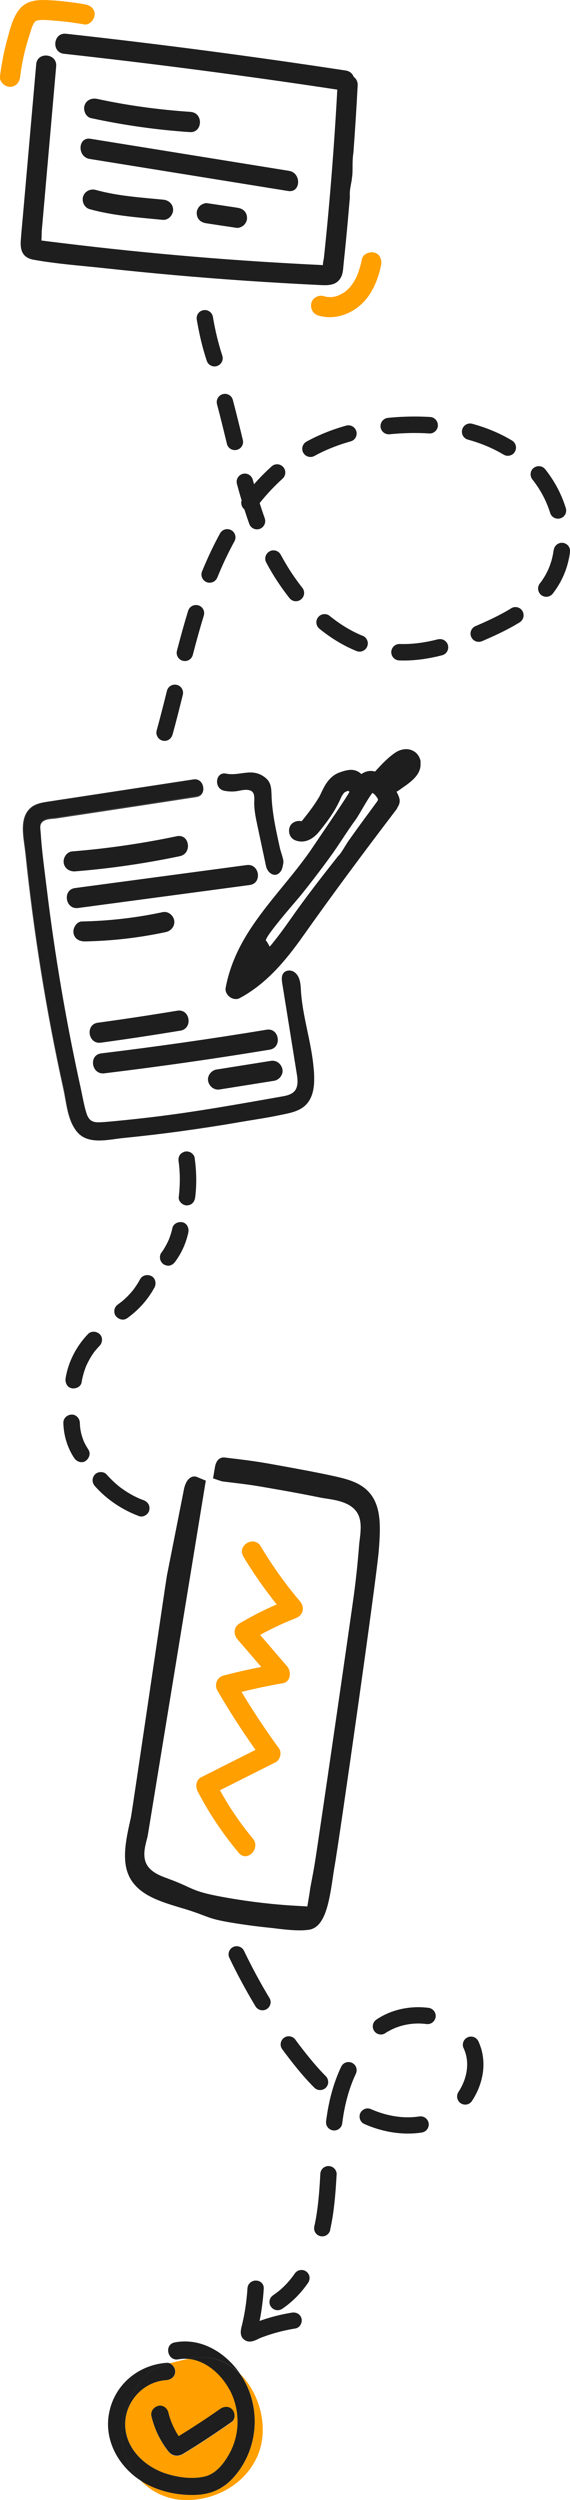<svg width="180" height="789" viewBox="0 0 180 789" fill="none" xmlns="http://www.w3.org/2000/svg">
<g clip-path="url(#clip0_1_1679)">
<path d="M28.306 50.161C49.203 53.535 70.099 56.909 90.995 60.283C95.018 60.94 95.272 54.575 91.27 53.917C70.374 50.543 49.478 47.169 28.581 43.796C24.559 43.138 24.305 49.504 28.306 50.161Z" fill="#1E1E1E"/>
<path d="M51.362 69.385C53.077 69.555 54.601 67.985 54.665 66.33C54.749 64.526 53.331 63.19 51.616 63.02C44.46 62.32 37.198 61.874 30.254 59.943C28.603 59.476 26.803 60.304 26.253 62.001C25.744 63.593 26.634 65.545 28.306 66.012C35.801 68.091 43.634 68.622 51.341 69.385H51.362Z" fill="#1E1E1E"/>
<path d="M62.922 69.407C63.557 70.064 64.255 70.319 65.145 70.468C68.342 70.956 71.517 71.444 74.714 71.91C75.455 72.017 76.429 71.571 76.958 71.104C77.551 70.574 78.017 69.683 78.017 68.876C78.017 68.07 77.784 67.221 77.212 66.627C76.577 65.969 75.879 65.715 74.989 65.566C71.793 65.078 68.617 64.59 65.42 64.123C64.679 64.017 63.705 64.463 63.176 64.93C62.583 65.46 62.117 66.372 62.117 67.157C62.117 67.964 62.35 68.813 62.922 69.407Z" fill="#1E1E1E"/>
<path d="M109.16 76.918C109.647 72.017 110.071 67.115 110.494 62.214C110.452 61.535 110.452 60.834 110.515 60.134C110.621 59.243 110.79 58.352 110.96 57.461C111.002 57.185 111.066 56.909 111.108 56.654C111.108 56.697 111.108 56.654 111.108 56.612C111.108 56.4 111.129 56.166 111.171 55.933C111.171 55.869 111.193 55.806 111.214 55.742C111.404 54.108 111.299 52.453 111.362 50.819C111.404 49.907 111.468 48.994 111.616 48.082C112.124 41.037 112.59 34.014 112.95 26.969C113.013 25.738 112.463 24.805 111.68 24.232C111.32 23.256 110.494 22.471 109.203 22.259C79.838 17.781 50.388 13.898 20.854 10.652C16.789 10.206 16.133 16.529 20.198 16.975C49.033 20.158 77.805 23.935 106.514 28.285C105.815 41.164 104.884 54.044 103.719 66.882C103.423 70.171 103.105 73.46 102.766 76.748C102.618 78.297 102.449 79.868 102.279 81.417C102.216 81.926 101.941 82.987 101.962 83.666C101.687 83.666 101.411 83.645 101.157 83.623C94.51 83.305 87.862 82.923 81.235 82.499C67.601 81.608 54.008 80.462 40.416 79.061C33.62 78.361 26.845 77.597 20.071 76.77C18.504 76.579 16.937 76.388 15.37 76.197C14.608 76.091 13.846 76.006 13.084 75.9C13.169 74.669 13.148 73.184 13.19 72.865C13.359 70.934 13.529 69.025 13.698 67.094C15.053 51.71 16.387 36.305 17.742 20.922C18.102 16.848 11.793 16.19 11.433 20.264C10.12 35.308 8.786 50.352 7.474 65.375C7.177 68.876 6.817 72.377 6.563 75.857C6.33 79.061 7.156 81.332 10.586 81.968C17.953 83.305 25.575 83.835 33.006 84.642C47.805 86.254 62.625 87.57 77.466 88.588C84.982 89.098 92.498 89.543 100.014 89.904C102.978 90.053 106.281 90.477 107.784 87.294C108.377 86.021 108.377 84.451 108.525 83.093C108.737 81.013 108.97 78.934 109.16 76.855V76.918Z" fill="#1E1E1E"/>
<path d="M60.212 35.308C50.282 34.65 40.416 33.314 30.699 31.213C29.026 30.852 27.269 31.51 26.697 33.271C26.21 34.778 27.057 36.921 28.751 37.282C39.04 39.51 49.457 40.995 59.937 41.695C64.023 41.971 64.298 35.605 60.212 35.329V35.308Z" fill="#1E1E1E"/>
<path d="M29.895 4.689C29.979 2.78 28.561 1.676 26.846 1.379C23.247 0.743 19.626 0.297 15.964 0.085C12.618 -0.127 8.914 -0.127 6.458 2.546C4.086 5.135 3.176 9.188 2.266 12.498C1.228 16.296 0.487 20.179 0 24.083C-0.211 25.781 1.419 27.33 3.049 27.393C4.87 27.478 6.14 26.057 6.352 24.338C6.733 21.219 7.304 18.163 8.109 15.129C8.511 13.601 8.977 12.095 9.464 10.588C9.866 9.357 10.205 7.872 10.988 6.939C11.115 6.79 11.327 6.62 11.496 6.557C11.793 6.429 12.449 6.344 12.724 6.323C14.101 6.238 15.519 6.387 16.895 6.493C20.134 6.726 23.374 7.151 26.57 7.702C28.264 7.999 29.81 6.217 29.873 4.647L29.895 4.689Z" fill="#FF9F00"/>
<path d="M120.339 83.751C120.656 82.117 120.085 80.228 118.285 79.74C116.782 79.337 114.644 80.037 114.284 81.799C113.903 83.729 113.331 85.597 112.569 87.421C112.526 87.528 112.442 87.697 112.421 87.74C112.294 87.973 112.167 88.207 112.04 88.419C111.785 88.864 111.51 89.31 111.193 89.734C111.066 89.904 110.96 90.074 110.833 90.244C110.833 90.244 110.579 90.562 110.494 90.668C110.388 90.774 110.176 91.007 110.134 91.029C109.986 91.177 109.817 91.347 109.647 91.496C109.351 91.771 109.033 92.005 108.716 92.259C108.673 92.302 108.673 92.302 108.652 92.323C108.652 92.323 108.652 92.323 108.61 92.323C108.419 92.429 108.229 92.556 108.038 92.663C107.678 92.853 107.339 93.044 106.958 93.193C106.853 93.236 106.725 93.278 106.683 93.32C106.535 93.363 106.387 93.426 106.239 93.469C105.857 93.575 105.476 93.66 105.074 93.724C105.074 93.724 104.841 93.745 104.693 93.766C104.566 93.766 104.375 93.766 104.333 93.766C103.91 93.766 103.486 93.702 103.084 93.681C102.83 93.617 102.597 93.554 102.343 93.469C100.755 92.981 98.807 93.851 98.342 95.527C97.897 97.182 98.701 99.007 100.395 99.537C104.968 100.98 109.859 99.559 113.479 96.567C117.29 93.405 119.365 88.504 120.318 83.729L120.339 83.751Z" fill="#FF9F00"/>
<path d="M96.584 609.107C96.86 609.086 97.156 609.086 97.41 609.043C102.406 608.386 103.825 601.277 105.074 592.747C105.265 591.411 105.455 590.116 105.667 588.949C107.255 579.846 118.836 498.706 119.598 489.518C120.318 480.797 120.423 473.773 115.067 469.572C112.399 467.493 109.033 466.623 104.905 465.732C100.374 464.734 95.737 463.886 91.376 463.079C81.68 461.318 81.277 461.212 71.03 459.981C68.68 459.705 68.045 461.997 67.876 463.016L67.283 466.559L69.654 467.365C69.908 467.45 70.141 467.493 70.332 467.535C79.795 468.681 79.435 468.639 88.391 470.209C92.773 470.973 97.135 471.8 101.496 472.691C101.856 472.755 102.322 472.84 102.83 472.903C105.984 473.392 110.325 474.028 112.505 476.977C113.733 478.633 113.966 480.712 113.881 482.77C113.839 483.874 113.712 484.956 113.585 485.953C113.522 486.42 113.479 486.844 113.437 487.184C113.056 492.149 112.548 497.178 111.913 502.122C111.299 507.045 100.141 583.92 99.273 588.843C98.892 591.05 98.469 593.278 98.045 595.485C97.982 595.782 97.939 596.164 97.876 596.588C97.812 597.034 97.749 597.521 97.664 598.01L97.05 601.659L91.037 601.298C88.751 601.129 86.486 600.938 84.22 600.683C79.478 600.174 74.693 599.474 69.993 598.604C60.127 596.779 61.228 595.888 53.395 593.002L53.013 592.853C50.557 591.962 46.831 590.625 45.857 587.252C45.201 584.981 45.857 582.456 46.387 580.44C46.493 580.016 46.599 579.613 46.662 579.273L64.848 468.129L64.996 467.281L62.286 466.156C61.927 466.007 61.778 465.986 61.736 465.965C60.699 465.859 59.958 466.326 59.407 466.962C58.518 468.002 58.2 469.508 58.137 469.763L52.696 497.305C52.421 498.748 41.666 572.123 41.327 573.629C39.718 580.716 38.066 588.037 41.433 593.341C44.608 598.307 50.854 600.195 56.888 602.02L57.904 602.317C66.224 604.842 64.912 605.394 73.084 606.773C76.937 607.409 80.875 607.94 84.771 608.343C85.681 608.428 86.591 608.534 87.523 608.661C90.593 609.022 93.769 609.362 96.584 609.128V609.107Z" fill="#1E1E1E"/>
<path d="M79.817 580.186C75.857 575.454 72.449 570.361 69.464 564.993C75.307 562.044 81.171 559.115 87.015 556.166C88.454 555.445 89.068 553.11 88.116 551.795C83.903 546.023 79.965 540.082 76.281 533.95C80.6 532.889 84.94 531.955 89.323 531.213C91.884 530.788 92.054 527.478 90.677 525.887C87.841 522.577 84.982 519.267 82.145 515.956C85.787 513.962 89.513 512.201 93.387 510.694C95.716 509.782 96.373 507.278 94.742 505.368C90.106 499.915 85.977 494.101 82.315 487.969C80.219 484.468 74.757 487.714 76.853 491.236C80.007 496.52 83.543 501.528 87.375 506.344C83.331 508.105 79.393 510.1 75.603 512.37C73.74 513.495 73.677 515.85 75.011 517.378C77.509 520.285 80.007 523.171 82.505 526.078C78.483 526.863 74.46 527.754 70.501 528.815C68.49 529.345 67.622 531.764 68.638 533.504C72.364 539.934 76.387 546.172 80.684 552.241C74.947 555.126 69.21 558.012 63.493 560.898C61.905 561.704 61.651 563.826 62.392 565.269C65.992 572.25 70.353 578.722 75.392 584.748C78.017 587.888 82.442 583.326 79.838 580.207L79.817 580.186Z" fill="#FF9F00"/>
<path d="M61.927 251.379C50.219 253.162 38.511 254.944 26.782 256.748C23.754 257.214 20.706 257.681 17.678 258.148C16.111 258.381 13.592 258.19 12.788 259.952C12.449 260.673 12.703 261.882 12.745 262.646C13.105 268.439 13.931 274.253 14.63 280.025C17.212 301.371 20.833 322.611 25.469 343.617C26.02 346.079 26.422 348.646 27.163 351.065C27.417 351.914 27.713 352.529 28.073 352.996C27.777 352.55 27.502 351.978 27.269 351.214C26.528 348.795 26.104 346.227 25.575 343.766C20.939 322.759 17.318 301.54 14.735 280.173C14.037 274.402 13.211 268.588 12.851 262.795C12.809 262.031 12.555 260.843 12.893 260.1C13.698 258.339 16.217 258.53 17.784 258.297C20.812 257.83 23.86 257.363 26.888 256.917C38.596 255.135 50.303 253.353 62.032 251.549C64.255 251.209 64.679 248.854 63.769 247.369C64.531 248.854 64.044 251.061 61.905 251.4L61.927 251.379Z" fill="#1E1E1E"/>
<path d="M89.365 271.091C89.132 269.946 88.624 268.694 88.391 267.612C87.968 265.744 87.565 263.856 87.184 261.989C86.443 258.297 85.85 254.562 85.745 250.785C85.681 248.875 85.596 247.051 84.114 245.714C82.738 244.462 81.044 243.783 79.181 243.783C76.937 243.783 74.735 244.462 72.47 244.292C72.11 244.271 71.771 244.228 71.411 244.144C68.003 243.443 67.41 248.854 70.797 249.554C71.856 249.767 73.02 249.851 74.1 249.767C75.646 249.639 77.191 249.003 78.737 249.385C80.642 249.851 80.282 251.846 80.282 253.459C80.282 255.814 80.769 258.127 81.256 260.418C82.166 264.726 83.098 269.054 84.008 273.362C84.474 275.59 87.078 277.372 88.73 274.868C89.111 274.295 89.238 273.616 89.365 272.959C89.428 272.598 89.513 272.237 89.492 271.898C89.492 271.643 89.45 271.388 89.386 271.113L89.365 271.091Z" fill="#1E1E1E"/>
<path d="M8.066 268.948C7.643 264.874 6.182 259.145 9.188 255.708C10.861 253.798 13.317 253.48 15.667 253.098C18.483 252.652 21.299 252.228 24.136 251.804C36.5 249.915 48.864 248.027 61.228 246.138C62.435 245.947 63.303 246.52 63.79 247.326C63.324 246.414 62.414 245.777 61.101 245.968C48.737 247.857 36.373 249.745 24.009 251.634C21.193 252.058 18.377 252.483 15.54 252.928C13.19 253.289 10.734 253.628 9.061 255.538C6.055 258.976 7.516 264.705 7.939 268.779C10.522 293.965 14.545 319.004 19.986 343.723C20.833 347.543 21.235 352.763 23.564 356.221C21.341 352.763 20.917 347.649 20.092 343.893C14.672 319.173 10.628 294.135 8.045 268.948H8.066Z" fill="#1E1E1E"/>
<path d="M99.061 337.379C98.426 329.104 95.568 321.041 95.039 312.744C94.975 311.598 94.933 310.431 94.615 309.307C94.298 308.182 93.641 307.121 92.625 306.591C91.609 306.06 90.191 306.209 89.492 307.121C88.814 308.012 88.963 309.243 89.132 310.346C90.677 319.916 92.202 329.507 93.747 339.077C93.98 340.541 94.15 342.238 93.493 343.617C92.668 345.315 90.741 345.739 89.047 346.036C75.095 348.498 61.164 351.023 47.107 352.657C42.322 353.208 37.516 353.739 32.71 354.121C30.445 354.29 29.047 354.248 28.095 352.954C27.735 352.487 27.438 351.871 27.184 351.023C26.443 348.604 26.02 346.036 25.491 343.575C20.854 322.568 17.234 301.349 14.651 279.982C13.952 274.211 13.126 268.397 12.766 262.604C12.724 261.84 12.47 260.652 12.809 259.909C13.613 258.148 16.133 258.339 17.699 258.106C20.727 257.639 23.776 257.172 26.803 256.705C38.511 254.923 50.219 253.14 61.948 251.337C64.086 251.018 64.573 248.812 63.811 247.305C63.324 246.499 62.456 245.926 61.249 246.117C48.885 248.005 36.521 249.894 24.157 251.782C21.341 252.207 18.525 252.631 15.688 253.077C13.338 253.437 10.882 253.777 9.21 255.687C6.203 259.124 7.664 264.853 8.088 268.927C10.67 294.114 14.693 319.152 20.134 343.872C20.96 347.628 21.362 352.741 23.606 356.221C23.924 356.731 24.305 357.197 24.707 357.622C28.264 361.293 34.446 359.595 38.913 359.149C51.129 357.94 63.324 356.285 75.413 354.184C79.668 353.442 83.966 352.848 88.2 351.956C91.778 351.214 95.611 350.683 97.685 347.288C99.019 345.081 99.273 342.408 99.21 339.819C99.21 338.992 99.146 338.164 99.083 337.337L99.061 337.379ZM75.265 354.078C69.231 355.118 63.197 356.073 57.142 356.879C63.197 356.052 69.252 355.118 75.265 354.078Z" fill="#1E1E1E"/>
<path d="M55.85 263.898C44.947 266.19 33.896 267.803 22.78 268.694C21.066 268.842 19.88 270.71 20.113 272.322C20.388 274.126 22.018 275.123 23.733 274.996C34.848 274.105 45.9 272.492 56.803 270.2C60.783 269.352 59.852 263.071 55.85 263.898Z" fill="#1E1E1E"/>
<path d="M77.911 273.001C59.831 275.42 41.771 277.839 23.691 280.258C19.647 280.81 20.6 287.09 24.644 286.56C42.724 284.141 60.783 281.722 78.864 279.303C82.908 278.751 81.955 272.471 77.911 273.001Z" fill="#1E1E1E"/>
<path d="M51.404 287.854C42.999 289.658 34.467 290.634 25.872 290.804C24.157 290.846 22.971 292.883 23.204 294.432C23.5 296.321 25.109 297.127 26.824 297.106C35.42 296.936 43.952 295.96 52.357 294.156C54.03 293.796 55.279 292.289 55.025 290.528C54.771 288.894 53.098 287.494 51.404 287.854Z" fill="#1E1E1E"/>
<path d="M56.02 318.961C47.657 320.34 39.294 321.613 30.889 322.759C26.846 323.311 27.798 329.613 31.842 329.061C40.226 327.915 48.61 326.642 56.972 325.263C60.995 324.605 60.042 318.303 56.02 318.961Z" fill="#1E1E1E"/>
<path d="M84.199 324.966C66.838 327.83 49.435 330.313 31.969 332.435C27.904 332.923 28.878 339.225 32.922 338.737C50.388 336.615 67.791 334.132 85.152 331.268C89.174 330.61 88.222 324.308 84.199 324.966Z" fill="#1E1E1E"/>
<path d="M85.575 334.79L68.384 337.528C66.754 337.782 65.399 339.458 65.716 341.156C66.055 342.832 67.579 344.105 69.337 343.83L86.528 341.092C88.158 340.838 89.513 339.161 89.195 337.464C88.857 335.788 87.332 334.514 85.575 334.79Z" fill="#1E1E1E"/>
<path d="M132.851 240.43C132.682 239.178 131.941 237.884 130.882 237.205C129.421 236.271 127.897 236.229 126.288 236.781C125.399 237.078 124.573 237.672 123.832 238.245C123.176 238.754 122.562 239.284 121.948 239.857C120.72 241.003 119.577 242.234 118.454 243.486C117.629 243.274 116.761 243.231 115.935 243.443C115.236 243.613 114.644 243.931 114.093 244.292C113.416 243.571 112.484 243.146 111.51 242.998C110.134 242.807 108.504 243.316 107.212 243.783C104.46 244.78 102.915 247.093 101.708 249.639C101.454 250.17 101.2 250.721 100.924 251.252C100.924 251.294 100.755 251.57 100.67 251.697C100.649 251.74 100.607 251.804 100.522 251.931C100.438 252.079 100.353 252.207 100.268 252.355C99.612 253.416 98.913 254.435 98.172 255.432C97.41 256.472 96.627 257.469 95.822 258.487C95.695 258.657 95.547 258.827 95.399 258.997C95.378 258.997 95.293 259.082 95.187 259.166C93.705 258.827 91.969 259.548 91.461 261.055C90.91 262.668 91.588 264.556 93.239 265.193C96.203 266.338 98.871 264.789 100.734 262.519C102.174 260.758 103.592 258.912 104.841 257.002C105.561 255.92 106.196 254.795 106.789 253.628C107.022 253.183 107.234 252.737 107.445 252.27C107.572 252.016 107.678 251.74 107.805 251.485C107.805 251.443 107.932 251.231 108.017 251.103C108.102 250.976 108.229 250.764 108.25 250.743C108.377 250.552 108.525 250.361 108.673 250.191C108.694 250.17 108.737 250.148 108.8 250.085C108.885 250.021 108.927 249.979 108.97 249.958C109.012 249.958 109.033 249.936 109.076 249.915C109.287 249.809 109.52 249.745 109.774 249.618C109.817 249.618 109.817 249.618 109.965 249.576C110.092 249.682 110.219 249.788 110.346 249.851C110.6 250.042 99.866 265.702 98.892 267.187C92.117 277.309 83.183 285.839 77.064 296.427C74.333 301.18 72.258 306.315 71.263 311.725C70.84 314.017 73.656 316.097 75.709 314.993C84.199 310.431 90.296 303.068 95.78 295.302C105.011 282.253 114.559 269.415 124.234 256.705C124.531 256.302 124.848 255.899 125.145 255.517C125.335 255.283 125.462 255.008 125.568 254.711C126.224 253.819 126.415 252.695 125.992 251.549C125.78 250.955 125.505 250.382 125.208 249.83C125.378 249.745 125.568 249.703 125.737 249.576C128.744 247.39 133.359 244.865 132.766 240.473L132.851 240.43ZM106.831 270.094C101.687 276.608 96.584 283.144 91.821 289.955C89.725 292.947 87.544 295.939 85.173 298.761C84.898 298.23 84.601 297.7 84.284 297.191C84.199 297.084 84.114 297 84.008 296.894C83.162 296.066 94.044 283.738 94.869 282.698C98.066 278.73 101.157 274.677 104.164 270.561C107.064 266.593 109.605 262.328 112.526 258.381C114.241 255.729 115.702 252.801 117.565 250.255C118.179 250.446 118.709 251.209 119.09 251.74C119.217 251.91 119.323 252.079 119.344 252.292C119.344 252.567 119.195 252.801 119.026 253.034C116.994 255.814 114.94 258.572 112.929 261.352C111.891 262.795 110.854 264.238 109.838 265.681C109.499 266.169 107.212 270.115 106.81 270.073L106.831 270.094Z" fill="#1E1E1E"/>
<path d="M78.61 754.392C82.145 763.453 80.494 773.977 74.164 781.404C70.882 785.244 66.944 787.175 61.905 787.366C56.676 787.578 51.341 786.496 46.662 784.162C45.9 783.78 45.159 783.335 44.439 782.868C47.911 786.454 52.654 788.767 57.968 788.979C67.876 789.382 77.826 783.886 81.553 774.486C84.601 766.848 82.548 757.426 77.488 751.04C77.149 750.594 76.789 750.17 76.408 749.766C76.217 749.575 76.027 749.384 75.836 749.193C76.958 750.827 77.89 752.589 78.61 754.392Z" fill="#FF9F00"/>
<path d="M55.342 748.536C55.258 750.127 53.966 751.04 52.484 751.146C44.778 751.655 38.828 758.742 39.612 766.444C40.332 773.531 46.281 778.773 52.759 780.746C56.401 781.871 60.762 782.443 64.531 781.595C68.13 780.788 70.692 777.499 72.406 774.444C75.921 768.163 75.879 760.461 72.512 754.138C69.951 749.321 65.018 744.907 59.471 744.441C57.481 744.822 55.533 745.353 53.585 745.82C54.644 746.223 55.427 747.454 55.363 748.536H55.342ZM53.162 761.416C53.585 763.156 54.093 764.598 54.898 766.211C55.321 767.06 55.766 767.866 56.274 768.672C56.337 768.757 56.38 768.821 56.422 768.906C56.507 768.842 56.591 768.8 56.676 768.757C57.332 768.354 57.968 767.951 58.624 767.548C59.873 766.763 61.101 765.978 62.329 765.171C64.764 763.58 67.156 761.967 69.527 760.312C70.734 759.463 72.301 759.315 73.38 760.546C74.27 761.564 74.376 763.559 73.169 764.407C68.172 767.909 63.07 771.304 57.862 774.465C56.189 775.484 54.368 775.25 53.14 773.68C52.272 772.598 51.51 771.41 50.812 770.221C49.457 767.866 48.483 765.299 47.826 762.646C47.467 761.203 48.504 759.697 49.901 759.4C51.362 759.082 52.802 760.058 53.14 761.479L53.162 761.416Z" fill="#FF9F00"/>
<path d="M38.765 771.388C37.537 763.219 40.776 755.984 45.667 749.873C47.911 747.899 50.261 746.626 53.437 745.862C53.479 745.862 53.522 745.841 53.564 745.82C53.31 745.714 53.035 745.65 52.738 745.671C43.444 746.308 35.759 752.886 34.319 762.264C33.049 770.561 37.622 778.454 44.439 782.868C41.475 779.812 39.421 775.844 38.765 771.388Z" fill="#1E1E1E"/>
<path d="M75.858 749.194C71.263 742.446 63.493 737.651 55.173 739.242C51.722 739.9 52.886 745.247 56.337 744.589C57.396 744.398 58.433 744.356 59.45 744.441C62.16 743.931 64.912 743.698 67.643 744.377C70.797 745.162 73.571 746.923 75.858 749.194Z" fill="#1E1E1E"/>
<path d="M72.491 754.138C75.858 760.44 75.9 768.163 72.385 774.444C70.67 777.521 68.109 780.81 64.51 781.595C60.741 782.443 56.401 781.871 52.738 780.746C46.26 778.751 40.31 773.531 39.591 766.444C38.807 758.742 44.778 751.655 52.463 751.146C53.945 751.04 55.215 750.127 55.321 748.536C55.385 747.454 54.601 746.223 53.543 745.82C53.5 745.82 53.458 745.841 53.416 745.862C50.261 746.626 47.89 747.899 45.646 749.873C40.776 755.984 37.516 763.219 38.744 771.388C39.421 775.844 41.454 779.812 44.418 782.868C45.138 783.335 45.879 783.78 46.641 784.162C51.32 786.517 56.655 787.578 61.884 787.366C66.923 787.175 70.861 785.244 74.143 781.404C80.494 773.977 82.145 763.453 78.589 754.392C77.89 752.589 76.937 750.827 75.815 749.194C73.55 746.923 70.755 745.162 67.601 744.377C64.869 743.698 62.117 743.91 59.407 744.441C64.975 744.907 69.887 749.342 72.449 754.138H72.491Z" fill="#1E1E1E"/>
<path d="M49.901 759.315C48.483 759.633 47.467 761.14 47.826 762.561C48.462 765.193 49.457 767.781 50.812 770.137C51.51 771.346 52.272 772.513 53.14 773.595C54.368 775.165 56.189 775.399 57.862 774.38C63.091 771.219 68.172 767.824 73.169 764.323C74.375 763.474 74.291 761.479 73.38 760.461C72.301 759.251 70.734 759.4 69.527 760.227C67.156 761.882 64.764 763.516 62.329 765.086C61.101 765.893 59.873 766.678 58.624 767.463C57.968 767.866 57.332 768.269 56.676 768.672C56.591 768.715 56.507 768.778 56.422 768.821C56.38 768.757 56.316 768.672 56.274 768.588C55.766 767.802 55.3 766.975 54.898 766.126C54.114 764.535 53.585 763.071 53.162 761.331C52.802 759.888 51.383 758.912 49.922 759.251L49.901 759.315Z" fill="#1E1E1E"/>
<path d="M81.468 738.16C81.701 738.054 81.934 737.948 82.145 737.863C83.331 737.396 84.559 736.972 85.787 736.59C88.2 735.847 90.72 735.253 93.282 734.85C93.917 734.744 94.467 734.362 94.848 733.789C95.251 733.152 95.399 732.346 95.208 731.667C94.848 730.351 93.599 729.609 92.159 729.842C89.704 730.245 87.29 730.797 85.004 731.476C83.987 731.773 82.971 732.112 81.976 732.473C82.167 731.54 82.336 730.585 82.484 729.651C82.865 727.211 83.14 724.75 83.289 722.309C83.352 721.397 82.971 720.612 82.251 720.145C81.489 719.636 80.43 719.572 79.562 720.018C78.716 720.442 78.207 721.227 78.144 722.182C77.975 724.856 77.657 727.487 77.212 729.969C76.98 731.264 76.704 732.579 76.387 733.874L76.323 734.107C76.196 734.616 76.027 735.295 76.027 736.017C76.027 736.972 76.323 737.948 77.445 738.605C78.864 739.433 80.367 738.711 81.468 738.202V738.16Z" fill="#1E1E1E"/>
<path d="M146.401 646.388C146.486 646.558 146.57 646.749 146.634 646.919C147.227 648.362 147.523 649.911 147.523 651.523C147.523 654.43 146.549 657.507 144.771 660.202C144.495 660.626 144.347 661.114 144.347 661.624C144.347 662.494 144.771 663.3 145.49 663.767C146.062 664.149 146.74 664.276 147.417 664.149C148.095 664.021 148.666 663.618 149.047 663.045C151.376 659.523 152.668 655.428 152.668 651.523C152.668 649.232 152.244 647.025 151.397 644.967C151.291 644.712 151.186 644.458 151.059 644.203C150.445 642.909 148.92 642.357 147.629 642.972C146.359 643.588 145.787 645.115 146.401 646.388Z" fill="#1E1E1E"/>
<path d="M103.634 657.062C103.634 656.361 103.38 655.725 102.893 655.237C100.311 652.627 97.706 649.55 94.679 645.582C94.192 644.946 93.726 644.309 93.26 643.672C92.858 643.121 92.244 642.76 91.567 642.654C90.889 642.548 90.212 642.718 89.661 643.121C89.005 643.609 88.624 644.373 88.624 645.2C88.624 645.752 88.793 646.282 89.132 646.728C89.619 647.386 90.106 648.043 90.593 648.68C93.747 652.86 96.5 656.085 99.252 658.844C99.739 659.332 100.374 659.608 101.073 659.608C101.75 659.608 102.406 659.353 102.893 658.865C103.38 658.377 103.656 657.74 103.656 657.04L103.634 657.062Z" fill="#1E1E1E"/>
<path d="M122.541 641.126C125.272 639.492 128.68 638.601 132.131 638.601C132.978 638.601 133.846 638.665 134.693 638.771C136.09 638.962 137.382 637.943 137.572 636.543C137.763 635.142 136.747 633.848 135.349 633.657C134.291 633.53 133.211 633.445 132.131 633.445C127.706 633.445 123.472 634.57 119.915 636.691C119.555 636.904 119.217 637.116 118.878 637.349C118.158 637.837 117.713 638.622 117.713 639.492C117.713 640.002 117.862 640.49 118.137 640.914C118.518 641.487 119.09 641.89 119.767 642.017C120.445 642.166 121.122 642.017 121.694 641.635C121.969 641.444 122.244 641.275 122.519 641.105L122.541 641.126Z" fill="#1E1E1E"/>
<path d="M85.088 630.559C82.188 625.721 79.478 620.714 77.064 615.664C76.45 614.39 74.905 613.839 73.634 614.454C72.745 614.878 72.174 615.791 72.174 616.767C72.174 617.149 72.258 617.531 72.428 617.87C74.905 623.069 77.699 628.204 80.684 633.19C81.425 634.4 82.992 634.803 84.22 634.06C85.427 633.318 85.829 631.747 85.088 630.517V630.559Z" fill="#1E1E1E"/>
<path d="M108.059 670.153C108.186 669.22 108.313 668.286 108.462 667.395C109.266 662.621 110.579 658.271 112.378 654.452C112.675 653.836 112.696 653.136 112.484 652.478C112.251 651.82 111.785 651.311 111.171 651.014C110.558 650.717 109.859 650.675 109.203 650.908C108.546 651.141 108.038 651.608 107.742 652.224C105.73 656.467 104.27 661.284 103.402 666.525C103.253 667.459 103.105 668.456 102.957 669.475C102.957 669.581 102.957 669.687 102.957 669.793C102.957 671.087 103.91 672.169 105.201 672.339C106.598 672.53 107.89 671.533 108.08 670.111L108.059 670.153Z" fill="#1E1E1E"/>
<path d="M104.248 703.764C104.587 702.215 104.884 700.624 105.138 699.011C105.773 694.682 106.069 690.333 106.302 686.322C106.366 685.643 106.133 684.985 105.667 684.455C105.222 683.946 104.566 683.627 103.867 683.585C103.19 683.543 102.512 683.776 102.004 684.243C101.496 684.71 101.2 685.325 101.157 686.025C100.946 689.951 100.67 694.131 100.056 698.268C99.845 699.754 99.57 701.239 99.252 702.64C99.21 702.83 99.188 703.021 99.188 703.212C99.188 704.422 100.014 705.462 101.2 705.716C101.877 705.865 102.555 705.759 103.148 705.377C103.719 705.016 104.121 704.443 104.291 703.764H104.248Z" fill="#1E1E1E"/>
<path d="M86.231 724.368C85.512 724.856 85.088 725.641 85.088 726.511C85.088 727.02 85.236 727.508 85.533 727.932C85.914 728.505 86.486 728.887 87.163 729.036C87.841 729.163 88.518 729.036 89.09 728.654C92.223 726.553 94.996 723.773 97.304 720.421C97.685 719.848 97.834 719.169 97.728 718.49C97.601 717.811 97.219 717.217 96.669 716.835C95.505 716.029 93.896 716.326 93.091 717.493C91.143 720.315 88.836 722.628 86.231 724.368Z" fill="#1E1E1E"/>
<path d="M135.37 670.069C135.138 668.668 133.825 667.713 132.428 667.925C131.263 668.116 130.035 668.201 128.807 668.201C124.996 668.201 120.953 667.31 117.142 665.613C116.507 665.337 115.808 665.316 115.173 665.57C114.538 665.825 114.03 666.313 113.754 666.928C113.606 667.268 113.543 667.607 113.543 667.968C113.543 668.986 114.135 669.92 115.067 670.323C119.534 672.297 124.277 673.336 128.807 673.336C130.311 673.336 131.793 673.23 133.232 672.997C134.629 672.785 135.582 671.469 135.37 670.047V670.069Z" fill="#1E1E1E"/>
<path d="M54.474 231.9C55.575 227.911 56.57 223.964 57.735 219.275C58.073 217.875 57.227 216.474 55.85 216.135C54.453 215.795 53.056 216.644 52.717 218.023C51.553 222.67 50.557 226.596 49.478 230.521C49.097 231.9 49.901 233.343 51.277 233.725C52.039 233.937 52.823 233.789 53.416 233.364C53.903 233.025 54.284 232.516 54.453 231.9H54.474Z" fill="#1E1E1E"/>
<path d="M95.759 142.866C96.436 144.118 98.024 144.585 99.273 143.906C99.697 143.673 100.12 143.46 100.543 143.227C103.656 141.636 107.085 140.32 110.727 139.301C111.002 139.217 111.256 139.11 111.489 138.962C112.378 138.347 112.844 137.222 112.526 136.119C112.145 134.739 110.706 133.933 109.33 134.315C105.349 135.418 101.602 136.882 98.193 138.622C97.728 138.856 97.262 139.11 96.796 139.365C95.526 140.044 95.081 141.635 95.759 142.887V142.866Z" fill="#1E1E1E"/>
<path d="M168.525 147.662C167.403 148.553 167.234 150.187 168.123 151.311C168.652 151.969 169.16 152.669 169.647 153.391C171.426 156.022 172.802 158.886 173.733 161.878C174.157 163.257 175.617 164 176.972 163.576C177.227 163.491 177.438 163.385 177.65 163.257C178.582 162.642 179.026 161.454 178.666 160.329C177.586 156.849 175.999 153.539 173.924 150.484C173.373 149.656 172.781 148.85 172.167 148.086C171.277 146.961 169.647 146.792 168.525 147.683V147.662Z" fill="#1E1E1E"/>
<path d="M161.411 191.988C158.723 193.643 155.568 195.234 151.503 197.017C151.059 197.208 150.614 197.399 150.169 197.59C148.836 198.141 148.243 199.669 148.793 200.985C149.344 202.3 150.868 202.915 152.181 202.364C152.646 202.173 153.091 201.982 153.557 201.77C157.855 199.902 161.221 198.184 164.121 196.401C164.143 196.401 164.185 196.359 164.206 196.338C165.349 195.552 165.688 194.025 164.968 192.815C164.227 191.585 162.618 191.224 161.411 191.967V191.988Z" fill="#1E1E1E"/>
<path d="M138.313 201.748C133.952 202.873 130.014 203.361 126.246 203.234C124.806 203.191 123.62 204.295 123.557 205.738C123.514 207.18 124.637 208.369 126.055 208.432C130.332 208.581 134.757 208.05 139.605 206.798C139.901 206.714 140.176 206.608 140.409 206.438C141.299 205.844 141.743 204.74 141.468 203.637C141.108 202.258 139.689 201.409 138.313 201.77V201.748Z" fill="#1E1E1E"/>
<path d="M72.999 167.31C71.75 166.61 70.183 167.077 69.485 168.329C67.452 172.042 65.547 176.074 63.811 180.317C63.26 181.654 63.895 183.161 65.229 183.712C66.055 184.052 66.965 183.925 67.664 183.458C68.066 183.182 68.405 182.779 68.617 182.291C70.268 178.217 72.089 174.376 74.037 170.833C74.735 169.581 74.27 167.989 73.02 167.31H72.999Z" fill="#1E1E1E"/>
<path d="M174.834 173.57C174.453 176.54 173.522 179.299 172.082 181.76C171.595 182.588 171.066 183.394 170.452 184.158C169.584 185.304 169.795 186.916 170.939 187.808C171.849 188.508 173.077 188.508 173.966 187.893C174.199 187.744 174.39 187.553 174.58 187.32C175.3 186.365 175.977 185.389 176.57 184.37C178.37 181.293 179.534 177.877 180 174.228C180.191 172.806 179.195 171.512 177.777 171.321C176.359 171.13 175.067 172.148 174.876 173.549L174.834 173.57Z" fill="#1E1E1E"/>
<path d="M62.646 191.054C61.27 190.63 59.831 191.394 59.407 192.773C58.264 196.486 57.142 200.496 55.872 205.377C55.512 206.756 56.337 208.178 57.735 208.538C58.476 208.729 59.238 208.581 59.831 208.178C60.339 207.838 60.72 207.308 60.889 206.671C62.138 201.854 63.239 197.929 64.361 194.279C64.785 192.9 64.023 191.457 62.646 191.033V191.054Z" fill="#1E1E1E"/>
<path d="M161.814 143.418C162.11 143.206 162.385 142.93 162.576 142.59C163.317 141.36 162.915 139.768 161.687 139.026C157.939 136.776 153.726 134.994 149.132 133.742C147.756 133.36 146.316 134.166 145.956 135.567C145.575 136.946 146.38 138.368 147.777 138.75C151.905 139.874 155.695 141.487 159.04 143.482C159.929 144.012 161.009 143.948 161.814 143.397V143.418Z" fill="#1E1E1E"/>
<path d="M138.271 134.357C138.356 132.936 137.276 131.684 135.857 131.599C132.512 131.387 129.04 131.408 125.505 131.62C124.51 131.684 123.493 131.769 122.498 131.875C121.08 132.023 120.042 133.275 120.169 134.718C120.318 136.14 121.567 137.18 123.006 137.052C123.959 136.967 124.891 136.882 125.843 136.819C129.146 136.607 132.406 136.585 135.54 136.798C136.133 136.84 136.683 136.67 137.149 136.352C137.784 135.906 138.229 135.206 138.292 134.357H138.271Z" fill="#1E1E1E"/>
<path d="M114.538 200.666C110.939 199.202 107.445 197.08 104.121 194.385C102.999 193.473 101.369 193.664 100.48 194.767C99.57 195.892 99.76 197.526 100.861 198.417C104.566 201.43 108.504 203.807 112.569 205.462C113.394 205.801 114.305 205.674 115.004 205.207C115.406 204.931 115.745 204.528 115.956 204.04C116.507 202.703 115.872 201.197 114.538 200.645V200.666Z" fill="#1E1E1E"/>
<path d="M62.138 100.895C62.413 102.508 62.731 104.099 63.049 105.606C63.642 108.386 64.404 111.165 65.293 113.86C65.737 115.218 67.198 115.961 68.553 115.515C69.908 115.048 70.649 113.605 70.205 112.247C69.379 109.722 68.68 107.113 68.109 104.524C67.791 103.081 67.495 101.553 67.241 100.004C66.987 98.583 65.653 97.649 64.255 97.882C64.023 97.925 63.832 97.988 63.62 98.073C62.562 98.54 61.927 99.686 62.138 100.874V100.895Z" fill="#1E1E1E"/>
<path d="M68.511 127.525C69.591 131.535 70.586 135.673 71.56 139.683L71.644 140.065C71.983 141.466 73.38 142.315 74.778 141.975C75.095 141.89 75.371 141.763 75.625 141.614C76.493 141.02 76.958 139.938 76.683 138.856L76.598 138.474C75.625 134.442 74.608 130.283 73.529 126.209C73.169 124.83 71.729 124.003 70.353 124.385C68.977 124.767 68.151 126.188 68.532 127.567L68.511 127.525Z" fill="#1E1E1E"/>
<path d="M83.606 163.555C83.056 162.027 82.526 160.435 81.997 158.759C84.284 155.916 86.718 153.327 89.238 151.057C90.296 150.102 90.402 148.468 89.428 147.386C88.454 146.304 86.845 146.219 85.766 147.195C83.86 148.914 81.997 150.781 80.219 152.818C80.092 152.351 79.965 151.863 79.817 151.375C79.435 149.996 78.017 149.168 76.641 149.55C75.265 149.932 74.439 151.354 74.82 152.733C75.307 154.537 75.794 156.276 76.302 157.91C75.984 158.908 76.302 160.053 77.17 160.754C77.678 162.345 78.186 163.873 78.716 165.337C79.203 166.695 80.684 167.395 82.04 166.907C82.251 166.822 82.442 166.737 82.611 166.61C83.564 165.952 84.008 164.722 83.606 163.576V163.555Z" fill="#1E1E1E"/>
<path d="M85.131 174.015C83.86 174.694 83.394 176.265 84.072 177.538C85.321 179.872 86.697 182.163 88.158 184.307C89.195 185.855 90.296 187.341 91.418 188.762C92.265 189.845 93.79 190.057 94.891 189.293C94.954 189.25 94.996 189.208 95.06 189.166C96.182 188.274 96.373 186.641 95.483 185.516C94.446 184.2 93.43 182.8 92.456 181.378C91.101 179.363 89.831 177.241 88.645 175.055C87.968 173.782 86.401 173.315 85.131 173.994V174.015Z" fill="#1E1E1E"/>
<path d="M61.651 377.801C62.16 373.621 62.032 369.462 61.461 365.303C61.376 364.709 60.762 364.03 60.254 363.733C59.704 363.414 58.878 363.266 58.243 363.478C57.608 363.69 56.994 364.072 56.676 364.688C56.316 365.345 56.316 365.961 56.422 366.703C56.337 366.088 56.443 366.894 56.464 367.022C56.486 367.255 56.507 367.467 56.549 367.701C56.591 368.189 56.634 368.677 56.676 369.165C56.74 370.12 56.782 371.053 56.782 372.008C56.782 373.939 56.676 375.87 56.443 377.801C56.274 379.159 57.756 380.474 59.047 380.411C60.593 380.347 61.482 379.265 61.651 377.801Z" fill="#1E1E1E"/>
<path d="M53.797 399.338C54.474 399.126 54.919 398.723 55.363 398.128C57.354 395.434 58.772 392.251 59.471 388.962C59.746 387.625 59.09 386.076 57.65 385.737C56.337 385.44 54.749 386.14 54.432 387.561C54.178 388.792 53.797 390.002 53.331 391.169C52.654 392.696 51.849 394.139 50.854 395.497C50.473 396.007 50.431 396.919 50.6 397.513C50.769 398.128 51.235 398.786 51.807 399.083C52.421 399.402 53.14 399.571 53.818 399.338H53.797Z" fill="#1E1E1E"/>
<path d="M40.014 416.122C43.634 413.554 46.662 410.244 48.779 406.319C49.435 405.109 49.118 403.412 47.848 402.733C46.641 402.096 44.968 402.393 44.27 403.667C43.804 404.537 43.296 405.364 42.724 406.17C42.597 406.361 42.47 406.531 42.343 406.701C42.301 406.764 42.237 406.828 42.195 406.913C41.898 407.295 41.602 407.656 41.284 408.016C40.649 408.738 39.972 409.417 39.273 410.053C38.913 410.372 38.553 410.69 38.172 410.987C38.172 410.987 38.172 410.987 38.151 410.987C38.151 410.987 38.066 411.051 38.045 411.072C38.045 411.072 38.045 411.072 38.024 411.072C37.982 411.093 37.961 411.114 37.918 411.157C37.961 411.136 37.961 411.136 37.982 411.114C37.791 411.263 37.579 411.411 37.389 411.56C36.817 411.963 36.373 412.43 36.182 413.13C36.013 413.767 36.097 414.594 36.436 415.146C37.156 416.249 38.807 416.928 40.014 416.08V416.122Z" fill="#1E1E1E"/>
<path d="M38.13 411.05C38.13 411.05 38.13 411.05 38.151 411.05C38.257 410.966 38.257 410.945 37.961 411.199C37.961 411.199 37.982 411.199 38.003 411.177C38.045 411.135 38.087 411.114 38.13 411.072V411.05Z" fill="#1E1E1E"/>
<path d="M25.766 436.237C25.956 435.092 26.232 433.988 26.57 432.885C26.761 432.312 26.951 431.76 27.163 431.209C27.205 431.102 27.269 430.975 27.311 430.89C27.438 430.614 27.587 430.317 27.713 430.041C28.222 429.023 28.814 428.026 29.471 427.071C29.619 426.837 29.788 426.625 29.958 426.413C30.042 426.307 30.127 426.201 30.212 426.116C30.614 425.628 31.037 425.161 31.461 424.716C32.414 423.718 32.519 421.978 31.461 421.024C30.445 420.09 28.772 419.963 27.777 421.024C24.136 424.822 21.595 429.681 20.727 434.879C20.494 436.216 21.087 437.765 22.548 438.105C23.818 438.402 25.512 437.723 25.766 436.28V436.237Z" fill="#1E1E1E"/>
<path d="M26.994 461.085C28.137 460.342 28.73 458.729 27.925 457.499C27.459 456.777 27.036 456.056 26.655 455.271C26.634 455.207 26.337 454.677 26.38 454.655L26.507 454.974C26.507 454.974 26.422 454.761 26.38 454.655C26.232 454.252 26.083 453.849 25.956 453.446C25.702 452.661 25.512 451.854 25.385 451.048C25.385 450.984 25.363 450.921 25.363 450.857C25.385 450.73 25.321 450.496 25.3 450.39C25.258 449.945 25.236 449.478 25.215 449.032C25.194 447.674 24.03 446.359 22.611 446.422C21.214 446.486 19.965 447.568 20.007 449.032C20.092 452.958 21.256 456.883 23.437 460.151C24.199 461.297 25.787 461.891 27.015 461.085H26.994Z" fill="#1E1E1E"/>
<path d="M47.128 476.638C47.467 475.153 46.683 473.943 45.307 473.434C45.011 473.328 44.714 473.201 44.418 473.094C44.418 473.094 44.411 473.094 44.397 473.094C44.397 473.094 44.397 473.094 44.354 473.094C44.227 473.031 44.1 472.988 43.973 472.925C43.402 472.67 42.83 472.373 42.258 472.097C41.136 471.503 40.035 470.845 38.998 470.124C38.765 469.954 38.532 469.806 38.299 469.636C38.151 469.53 38.024 469.424 37.876 469.318C37.855 469.318 37.749 469.211 37.685 469.169C37.601 469.105 37.516 469.02 37.474 468.999C37.368 468.914 37.262 468.829 37.156 468.723C36.902 468.511 36.669 468.32 36.436 468.108C35.462 467.238 34.531 466.304 33.663 465.328C32.752 464.31 30.889 464.331 29.979 465.328C28.984 466.411 29.005 467.938 29.979 469.02C33.769 473.285 38.596 476.489 43.931 478.484C45.201 478.972 46.852 477.954 47.128 476.659V476.638Z" fill="#1E1E1E"/>
</g>
<defs>
<clipPath id="clip0_1_1679">
<rect width="180" height="789" fill="white"/>
</clipPath>
</defs>
</svg>
